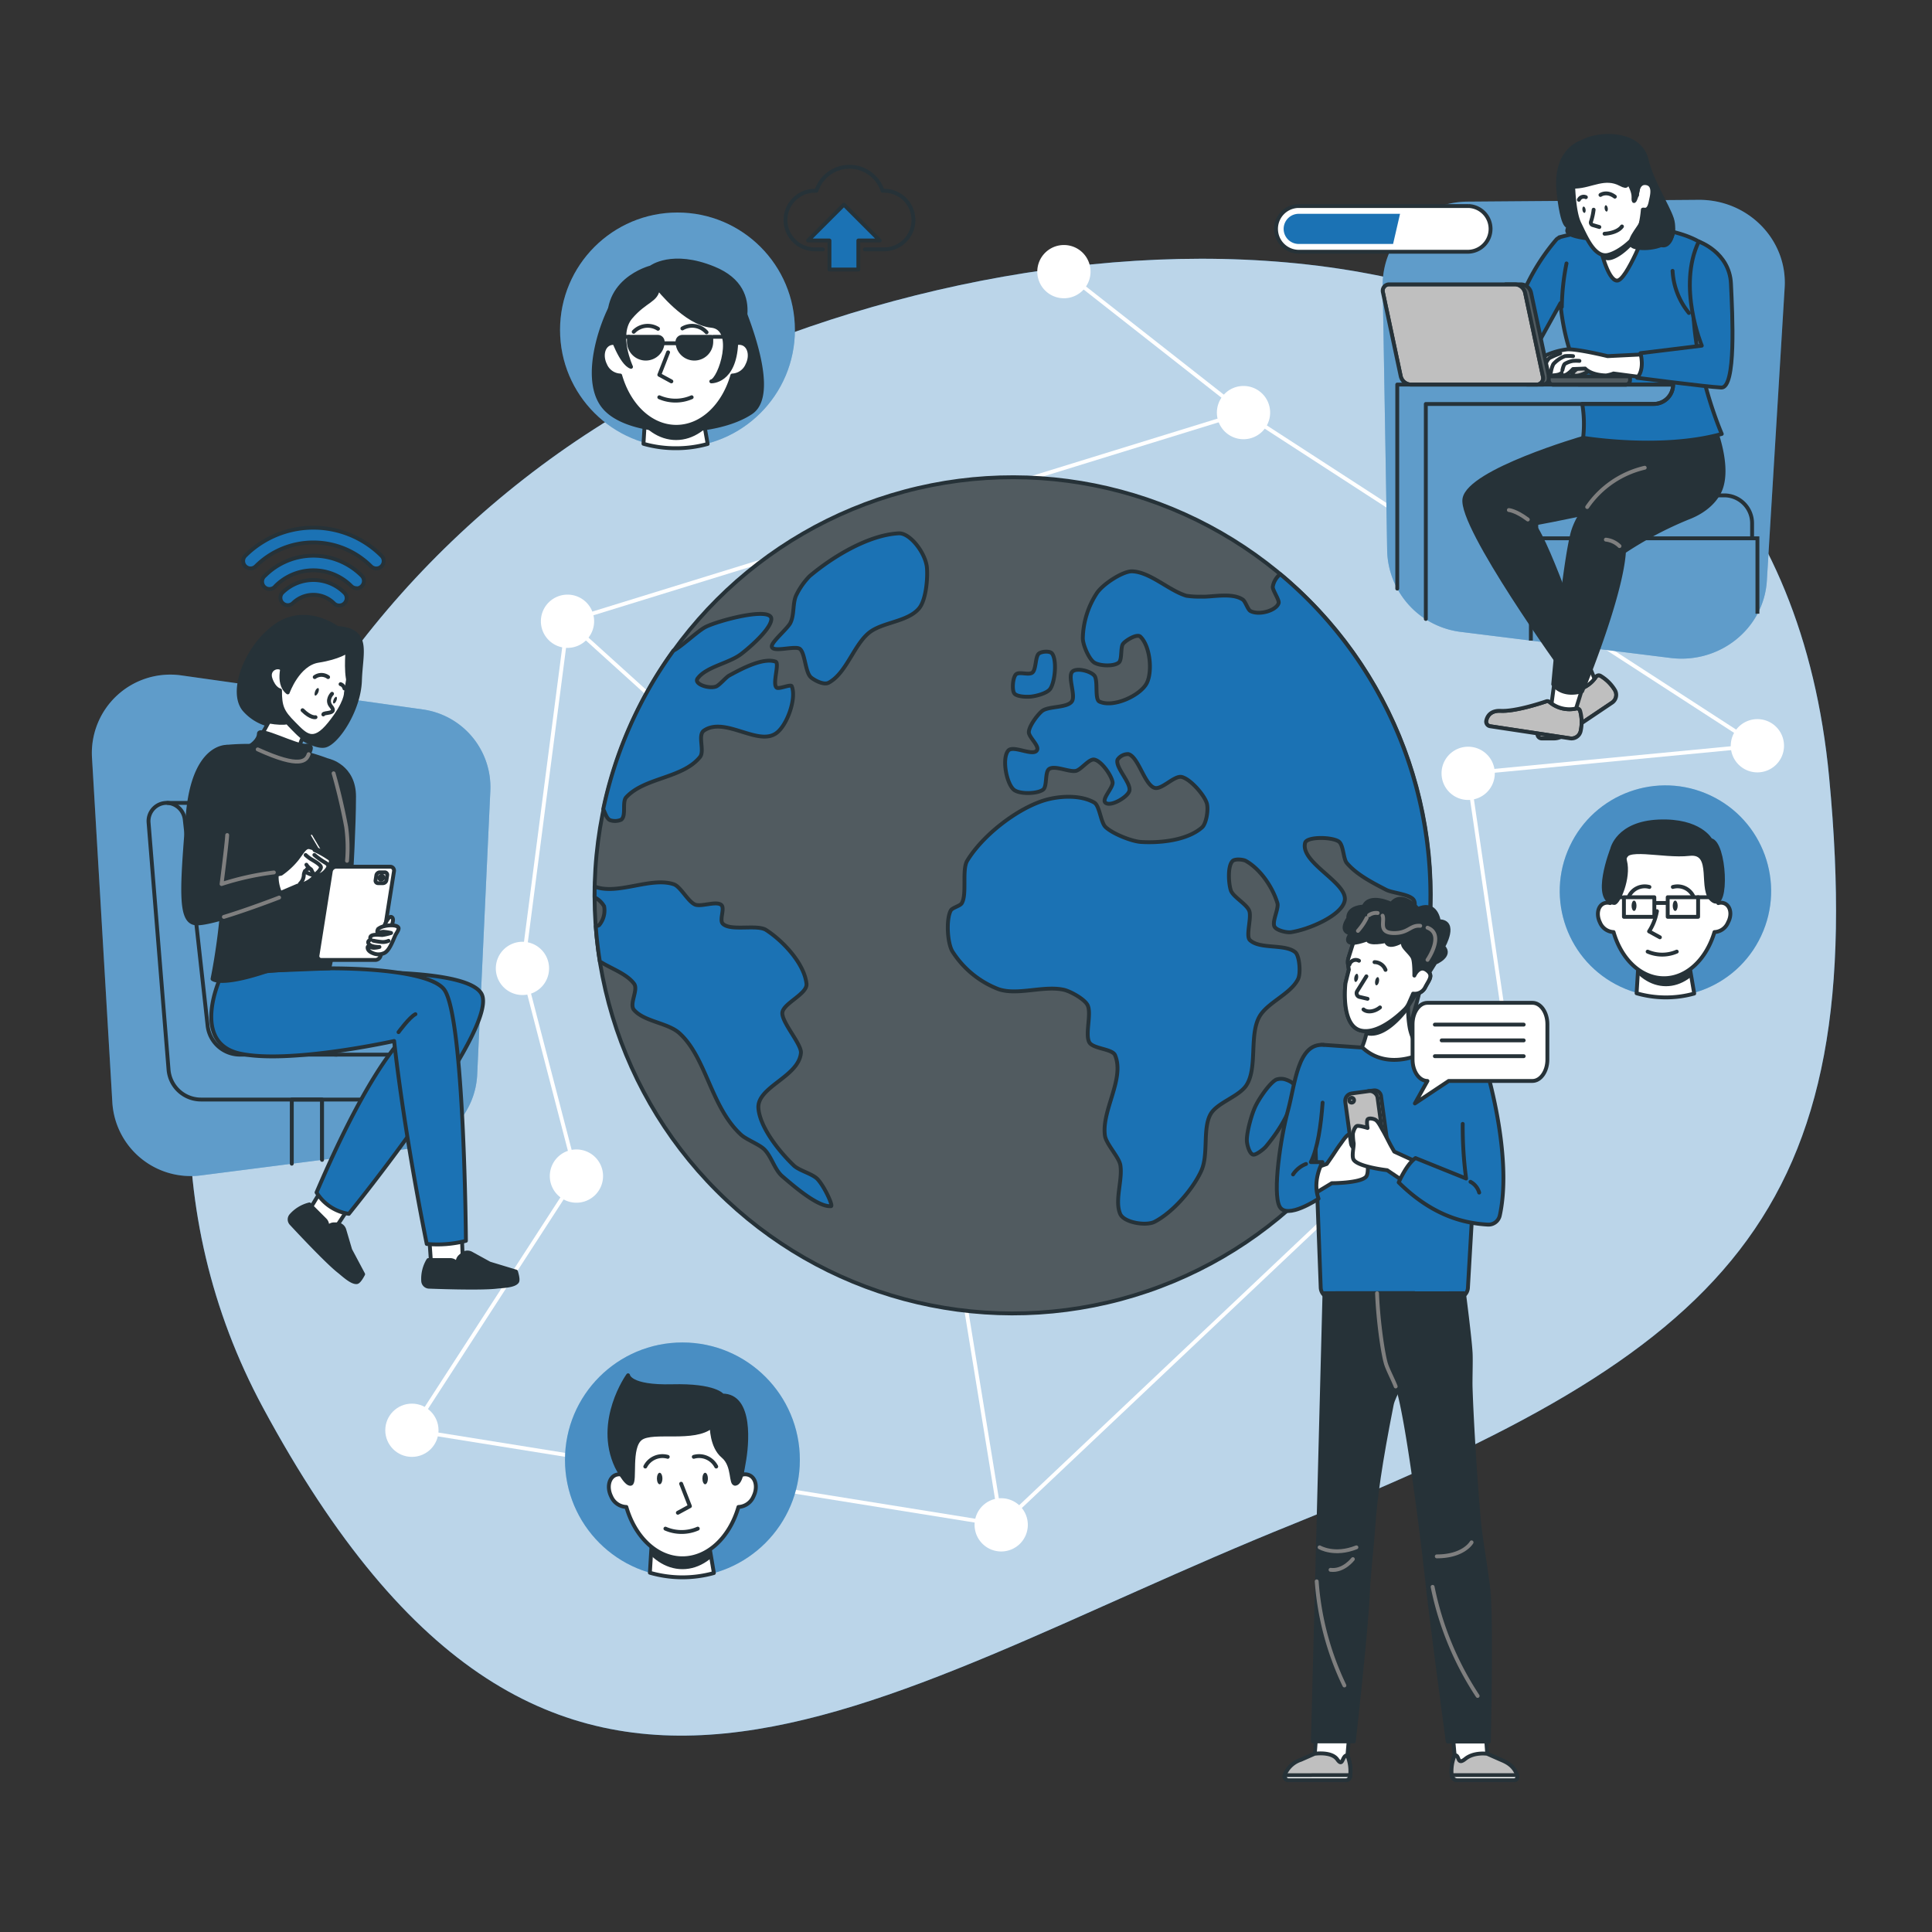 <svg xmlns="http://www.w3.org/2000/svg" viewBox="0 0 500 500" width="500" height="500"><rect x="0" y="0" width="500" height="500" fill="#333333" stroke="none"/><defs><clipPath id="a"><path d="M431.13 258.13a27.31 27.31 0 007.33-1l-1.53-8.93-12.88.76-.5 8.1a27.49 27.49 0 007.58 1.07z" fill="#fff" stroke="#263238" stroke-linecap="round" stroke-linejoin="round"/></clipPath><clipPath id="b"><path d="M175 116a30.35 30.35 0 008.14-1.11L181.4 105l-14.32.85-.55 9A30.43 30.43 0 00175 116z" fill="#fff" stroke="#263238" stroke-linecap="round" stroke-linejoin="round"/></clipPath><clipPath id="c"><path d="M176.61 408.21a30.35 30.35 0 008.14-1.11l-1.69-9.93-14.32.85-.55 9a30.37 30.37 0 008.42 1.19z" fill="#fff" stroke="#263238" stroke-linecap="round" stroke-linejoin="round"/></clipPath><clipPath id="d"><path d="M406.18 179.15a.86.86 0 01.7-.44 8 8 0 006.17-3.57.86.86 0 011.12-.26 10.81 10.81 0 013.73 3.66 2.43 2.43 0 01-.67 3.29l-12.76 8.58a4.1 4.1 0 01-2.3.7H399a1.11 1.11 0 01-1.05-1.48 2.42 2.42 0 011.7-1.59c2.1-.51 6.11-8.04 6.53-8.89z" fill="#263238" stroke="#263238" stroke-linecap="round" stroke-linejoin="round"/></clipPath><clipPath id="e"><path d="M401 181.66a.83.83 0 00-.81-.16c-1.73.59-8.1 2.64-11.78 2.47-2.68-.13-3.52 1.39-3.77 2.55a1.2 1.2 0 001 1.43l20.69 3.13a2.42 2.42 0 002.75-1.91 10.8 10.8 0 00-.16-5.24.85.85 0 00-1-.57 8 8 0 01-6.92-1.7z" fill="#263238" stroke="#263238" stroke-linecap="round" stroke-linejoin="round"/></clipPath><clipPath id="f"><path d="M409.52 94.52s-3.42 2.07-2.43 2.55c1.66.81 5.27-1.74 5.27-1.74s3.93-.26 1.93-1.16l-2-.9z" fill="#fff" stroke="#263238" stroke-linecap="round" stroke-linejoin="round"/></clipPath><clipPath id="g"><path d="M414 63.52s2 9.1 4.5 9.1 7.71-13.69 7.71-13.69l-3.46-2.37z" fill="#fff" stroke="#263238" stroke-linecap="round" stroke-linejoin="round"/></clipPath><clipPath id="h"><path d="M393.65 73.59h-4l5.51 25.94h4a1.68 1.68 0 001.68-2.14l-4.61-21.67a2.78 2.78 0 00-2.58-2.13z" fill="#263238" stroke="#263238" stroke-linecap="round" stroke-linejoin="round"/></clipPath><clipPath id="i"><path d="M400.85 97.39h21v1a1.18 1.18 0 01-1.18 1.18H402a1.18 1.18 0 01-1.18-1.18v-1h.03z" fill="#263238" stroke="#263238" stroke-linecap="round" stroke-linejoin="round"/></clipPath><clipPath id="j"><path d="M397.62 99.53H365.1a2.79 2.79 0 01-2.59-2.14l-4.6-21.67a1.67 1.67 0 011.68-2.13h32.52a2.77 2.77 0 012.58 2.13l4.61 21.67a1.68 1.68 0 01-1.68 2.14z" fill="#263238" stroke="#263238" stroke-linecap="round" stroke-linejoin="round"/></clipPath><clipPath id="k"><path d="M368.47 272.41s-9.25 5.08-16-1.43c0 0 1.7-3.2 2.29-11.15l9.81-1.75a28.83 28.83 0 00.3 8.11c.65 3.03 2.42 5.81 3.6 6.22z" fill="#fff" stroke="#263238" stroke-linecap="round" stroke-linejoin="round"/></clipPath><clipPath id="l"><path fill="none" stroke="#263238" stroke-linecap="round" stroke-linejoin="round" d="M83.35 300.18v-15.62h-7.84v16.61"/></clipPath><clipPath id="m"><path d="M79.45 189s-2.18 3-2.07 5.56L67.12 191s4.29-6.23 5.31-12.33S79.45 189 79.45 189z" fill="#fff" stroke="#263238" stroke-linecap="round" stroke-linejoin="round"/></clipPath></defs><g><path d="M473.38 201.16C484.21 315 446.81 349.3 334.88 394.34S143.35 504 68.05 364.28C13.78 263.57 81.46 135.61 193.39 90.56s266.2-34.5 279.99 110.6z" fill="#1b72b4"/><path d="M473.38 201.16C484.21 315 446.81 349.3 334.88 394.34S143.35 504 68.05 364.28C13.78 263.57 81.46 135.61 193.39 90.56s266.2-34.5 279.99 110.6z" fill="#fff" opacity=".7"/></g><g><path d="M266 394.63a6.89 6.89 0 11-6.88-6.89 6.89 6.89 0 016.88 6.89zM397.17 270.64a6.89 6.89 0 11-6.88-6.88 6.88 6.88 0 016.88 6.88zM461.7 193a6.89 6.89 0 11-6.89-6.89 6.88 6.88 0 016.89 6.89zM386.85 200.14a6.89 6.89 0 11-6.89-6.89 6.89 6.89 0 016.89 6.89zM328.71 106.77a6.89 6.89 0 11-6.89-6.88 6.88 6.88 0 016.89 6.88zM282.23 70.29a6.89 6.89 0 11-6.89-6.88 6.88 6.88 0 016.89 6.88zM153.76 160.78a6.89 6.89 0 11-6.88-6.89 6.88 6.88 0 016.88 6.89zM142.1 250.61a6.89 6.89 0 11-6.88-6.88 6.89 6.89 0 016.88 6.88zM156.07 304.37a6.89 6.89 0 11-6.88-6.89 6.88 6.88 0 016.88 6.89z" fill="#fff"/><circle cx="106.6" cy="370.15" r="6.89" fill="#fff"/><path fill="none" stroke="#fff" stroke-linecap="round" stroke-linejoin="round" d="M149.19 304.37l-42.59 65.78 152.51 24.48 131.18-123.99-10.33-70.5 74.85-7.16-132.99-86.2-174.94 54-11.66 89.83 13.97 53.76zM275.34 70.29l46.48 36.48M259.11 394.63l-11.81-72.56M146.88 160.78l40.15 36.32"/></g><g><circle cx="262.07" cy="231.71" r="108.2" transform="rotate(-45 262.075 231.705)" fill="#515b60"/><circle cx="262.07" cy="231.71" r="108.2" transform="rotate(-45 262.075 231.705)" fill="none" stroke="#263238" stroke-linecap="round" stroke-linejoin="round"/><path d="M207 167.93c-1.25-.94-7.24 1.1-7.26-.68 0-1.18 4-4.5 4.79-6 1.12-2.19.54-5.24 1.58-7.3a18.64 18.64 0 013.39-4.82c6.08-5.14 15.36-10.71 23.1-11.1 2.78-.14 6.59 4.64 7.22 8.37.37 2.21 0 8.78-2 11.08-2.94 3.47-9.4 3.51-12.83 6.21-4 3.14-5.94 10.55-10.54 13-1.28.68-3.71-.66-4.54-1.36-1.54-1.27-1.52-6.33-2.91-7.4zM332.4 279.29a3.74 3.74 0 00-2.16.13c-1.79 1-4.4 4.93-5.32 6.85-1.06 2.19-2.33 6.94-2.23 9 .06 1.15.72 3.43 1.67 3.55.72.09 2.62-1.33 3.29-2.13 3.46-4.14 7.6-10.58 7.29-15.71-.04-.78-1.76-1.5-2.54-1.69zM266.8 180.28c1.3-.13 4.17-.83 5-2 1.28-1.89 1.77-7.58.44-9.19-.57-.67-2.67-.53-3.39.06-.93.77-.68 4-1.61 4.86s-3.56-.34-4.36.57-1 3.9-.41 4.82 3.19.99 4.33.88z" fill="#1b72b4" stroke="#263238" stroke-linecap="round" stroke-linejoin="round"/><path d="M331.34 148.6a5.19 5.19 0 00-1.95 3.27c-.05.88 1.74 3.42 1.52 4.2-.56 1.91-5 3.26-7.3 2.06-.69-.37-1.29-2.47-1.95-2.93-2.79-1.94-8.1-.63-10.8-.79a21.42 21.42 0 01-3.85-.23c-4.57-1.4-9.32-6.13-14-6.32-2.31-.09-7.54 3.23-9.17 5.67a22.15 22.15 0 00-3.61 11.62c0 1.72 1.56 5.37 2.92 6.29s5.17 1.11 6.42 0c.87-.75.37-3.92 1.08-4.83s3.6-2.65 4.45-1.86c2.59 2.43 3.21 9.16 1.65 12.1-1.67 3.15-8.62 6.4-12.22 4.72-1.33-.62-.23-5.59-1.36-6.78s-4.53-2-5.63-1c-1.34 1.27.94 6.19-.15 7.74-1.22 1.72-6.05 1.18-7.7 2.48-1.22 1-3.28 3.78-3.43 5.36-.13 1.35 2.83 3.65 2.1 4.8-1 1.66-6.16-1.41-7.43.09-1.69 2-.47 8.48 1.43 10.1 1.42 1.22 6.06 1.13 7.59 0 1.1-.84.43-4.52 1.54-5.33 1.46-1.06 5.32.89 7 .46 1.34-.34 3.36-3.15 4.7-2.91 1.8.32 4.4 3.95 4.74 5.82.26 1.39-2.89 4.36-1.86 5.32 1.27 1.17 5.53-1.3 6.16-2.89.8-2-3.72-6.22-3-8.24a3.27 3.27 0 012.77-1.43c2.61.62 4.2 8 6.83 8.74 1.86.53 5.1-3.27 7-2.82 2.22.53 5.8 4.58 6.49 6.8.48 1.55-.12 5.26-1.21 6.23-3.74 3.33-10.71 4.11-15.83 3.79-2.44-.16-7.4-2.15-9.19-3.89-1.24-1.21-1.5-5.49-2.89-6.3-3.62-2.1-9.38-1.76-13.36-.45-7 2.32-15.58 9-19.53 15.5-1.42 2.36 0 8.68-1.41 11-.45.73-2.47 1.14-2.86 1.9-1.2 2.31-.88 8.28.41 10.52a24.57 24.57 0 0011.98 9.82c4.91 1.68 11.67-1 16.87.15 1.65.37 5.2 2.29 6.11 3.88 1.19 2.09-.65 7.58.48 9.69.92 1.74 6 1.68 6.69 3.37 2.56 6.1-3.55 14.31-2.62 20.82.32 2.2 3.72 5.62 4 7.7.59 3.86-1.55 9.09-.05 12.56 1 2.27 6.78 3.18 8.95 2 4.69-2.45 9.84-8.37 12-13.09 2-4.31.29-11 2.47-14.8 1.77-3 7.44-4.49 9.32-7.55 2.8-4.53.64-12.86 3.27-17.59 2.06-3.69 8.05-5.84 10-9.72.78-1.53.39-6.13-.72-7-2.72-2.22-9.13-.67-11.73-3.12-1.14-1.07.53-5.87-.18-7.62s-4.16-3.56-4.74-5.23-.92-6.34.47-7.65c.62-.57 2.69-.39 3.39 0 3.76 2.11 6.92 6.75 8.18 10.92.43 1.42-1.52 4.89-.71 6.16.59.93 3.15 1.54 4.25 1.37 4.82-.75 13.09-4.36 13.87-8.12 1-4.61-11.58-9.83-10.24-15 .42-1.64 6.8-1.58 8.66-.38 1.3.84 1.19 4.49 2.13 5.6 2.56 3 6.56 5.05 10.17 6.92 1.7.87 6.22 1.12 7.17 2.68 1.24 2-2.39 7.41-1.69 9.52a26.64 26.64 0 004.4 7.69 108.23 108.23 0 00-37.26-101.56zM205.45 301.65c-4-3.84-8.73-9.92-9.17-14.76-.51-5.6 10.42-8.14 11-14.4.21-2.26-5.23-8.18-4.79-10.55s6.5-4.77 6.23-7.33c-.54-5.23-6.09-11.12-10.45-13.93-2.35-1.52-9.15.37-11.19-1.6-1-.94.59-4-.4-4.87-1.27-1.12-5.18.54-6.77-.1-1.84-.74-3.78-4.68-5.54-5.26-5.95-2-14.64 2.91-20.48.58V232.24a5.79 5.79 0 012.45 2.3 5.92 5.92 0 01-1.28 4.88 1.7 1.7 0 01-.88.26c.22 3.09.58 6.14 1.06 9.15 3 1.89 6.9 3.15 8.85 5.75 1.19 1.59-1.35 5.25 0 6.8 2.69 3.05 8.75 3.31 11.73 6 7 6.31 8.11 19.07 15.95 26.28 1.37 1.26 4.65 2.47 6 3.77 1.89 1.84 2.67 5.27 4.7 7 3.48 3 9.37 8 12.6 7.72.58-.05-1.64-5-3.5-7-1.39-1.42-4.65-2.15-6.12-3.5zM157.89 212.26a4 4 0 002.88-.12c1.37-1.07.16-4.6 1.3-5.82 4.83-5.18 14.56-4.82 19.09-10.41 1.27-1.57-.67-5.63 1-6.82 5.41-3.73 14 4.08 18.74.65 2.8-2 5.29-9 4-12.15-.24-.59-3.28.82-3.89.38-1.23-.89.82-6.36-.3-6.74-3.23-1.1-8.61 1.75-12 3.6-.93.52-2.57 2.58-3.48 2.87-1.93.61-5.71-.71-4.7-2.1 2.26-3.09 8.11-3.9 11.33-6.38 2.83-2.19 7.82-6.74 7.76-9.07-.09-3.18-13.6.4-17 2.1-2 1-6.3 5.15-8.34 6.14a107.65 107.65 0 00-18.16 41c.54 1.17.94 2.52 1.77 2.87z" fill="#1b72b4" stroke="#263238" stroke-linecap="round" stroke-linejoin="round"/></g><g><circle cx="431" cy="230.6" r="27.35" transform="rotate(-64.9 431.015 230.594)" fill="#1b72b4"/><circle cx="431" cy="230.6" r="27.35" transform="rotate(-64.9 431.015 230.594)" fill="#fff" opacity=".2"/><path d="M431.13 258.13a27.31 27.31 0 007.33-1l-1.53-8.93-12.88.76-.5 8.1a27.49 27.49 0 007.58 1.07z" fill="#fff"/><g clip-path="url(#a)"><path d="M421.52 248.35c2.34 3.91 5.78 6.38 9.63 6.38s7.29-2.47 9.64-6.38z" fill="#263238" stroke="#263238" stroke-linecap="round" stroke-linejoin="round"/></g><path d="M431.13 258.13a27.31 27.31 0 007.33-1l-1.53-8.93-12.88.76-.5 8.1a27.49 27.49 0 007.58 1.07z" fill="none" stroke="#263238" stroke-linecap="round" stroke-linejoin="round"/><path d="M446.41 233.85a2.42 2.42 0 00-1.72-.13c-.35-9.84-6.46-17.68-14-17.68s-13.61 7.84-14 17.68a2.44 2.44 0 00-1.73.13c-1.47.72-1.86 2.91-.89 4.88a4 4 0 003.52 2.49c2 7 7.09 11.94 13.05 11.94s11-5 13.06-11.94a4 4 0 003.51-2.49c1.07-1.97.67-4.16-.8-4.88z" fill="#fff" stroke="#263238" stroke-linecap="round" stroke-linejoin="round"/><path d="M428.82 235.81l-.11.53a14 14 0 01-1.93 4.7h0l2.8 1.53M426.41 246.28a9.52 9.52 0 007.53 0" fill="none" stroke="#263238" stroke-linecap="round" stroke-linejoin="round"/><path d="M423.52 234.41c0 .74-.28 1.34-.63 1.34s-.64-.6-.64-1.34.28-1.34.64-1.34.63.6.63 1.34zM434.18 234.41c0 .74-.29 1.34-.64 1.34s-.64-.6-.64-1.34.29-1.34.64-1.34.64.6.64 1.34z" fill="#263238"/><path d="M421.64 231.81a4.53 4.53 0 015.23-2.26M438.16 231.81a4.53 4.53 0 00-5.23-2.26" fill="none" stroke="#263238" stroke-linecap="round" stroke-linejoin="round"/><path fill="#fff" stroke="#263238" stroke-linecap="round" stroke-linejoin="round" d="M419.68 232.2h-2.83"/><path fill="none" stroke="#263238" stroke-linecap="round" stroke-linejoin="round" d="M420.27 232.2h7.87v5.07h-7.87zM431.6 232.2h7.87v5.07h-7.87zM428.15 233.69h3.45"/><path fill="#fff" stroke="#263238" stroke-linecap="round" stroke-linejoin="round" d="M444.2 232.2h-4.73"/><path d="M417.76 233.69c1 .09 3.93-6.48 2.8-10.85s9.8-1.05 16.62-1.84 2.36 9.65 6.21 12.13 3-15.19-.7-15.72c0 0-2.76-5.25-13.41-4.81s-12.06 7.18-12.06 7.18-5.22 13.35.54 13.91z" fill="#263238" stroke="#263238" stroke-linecap="round" stroke-linejoin="round"/></g><g><circle cx="175.33" cy="85.39" r="30.39" fill="#1b72b4"/><circle cx="175.33" cy="85.39" r="30.39" fill="#fff" opacity=".3"/><path d="M175 116a30.35 30.35 0 008.14-1.11L181.4 105l-14.32.85-.55 9A30.43 30.43 0 00175 116z" fill="#fff"/><g clip-path="url(#b)"><path d="M164.27 106.29c2.61 4.34 6.43 7.09 10.71 7.09s8.1-2.75 10.7-7.09z" fill="#263238" stroke="#263238" stroke-linecap="round" stroke-linejoin="round"/></g><path d="M175 116a30.35 30.35 0 008.14-1.11L181.4 105l-14.32.85-.55 9A30.43 30.43 0 00175 116z" fill="none" stroke="#263238" stroke-linecap="round" stroke-linejoin="round"/><path d="M189.17 72.59s13.81 28.29 5.25 34.12c-9.1 6.2-30.91 6.52-37.81-1s.06-25.08 3-28.77a30.09 30.09 0 017.53-6.32l9.47-2 9.66 3.5z" fill="#263238" stroke="#263238" stroke-linecap="round" stroke-linejoin="round"/><path d="M192.45 89a2.75 2.75 0 00-1.92-.15c-.38-10.93-7.18-19.65-15.5-19.65s-15.12 8.72-15.51 19.65a2.75 2.75 0 00-1.92.15c-1.62.8-2.07 3.23-1 5.42a4.46 4.46 0 003.91 2.76c2.23 7.76 7.88 13.28 14.51 13.28s12.27-5.52 14.5-13.28a4.46 4.46 0 003.91-2.76c1.09-2.18.65-4.61-.98-5.42z" fill="#fff" stroke="#263238" stroke-linecap="round" stroke-linejoin="round"/><path fill="none" stroke="#263238" stroke-linecap="round" stroke-linejoin="round" d="M172.9 91.19L170.63 97l3.12 1.7M170.63 102.81a10.52 10.52 0 008.37 0M164 85.87a5 5 0 016.29-.78M182.86 86a5 5 0 00-6.26-1"/><path d="M167.13 92.81h0a4.38 4.38 0 01-4.38-4.37v-1.27h7.49a1.27 1.27 0 011.26 1.27h0a4.37 4.37 0 01-4.37 4.37zM179.7 92.81h0a4.37 4.37 0 01-4.37-4.37h0a1.27 1.27 0 011.26-1.27h7.49v1.27a4.38 4.38 0 01-4.38 4.37z" fill="#263238" stroke="#263238" stroke-linecap="round" stroke-linejoin="round"/><path fill="none" stroke="#263238" stroke-linecap="round" stroke-linejoin="round" d="M171.5 88.83h3.83"/><path fill="#fff" stroke="#263238" stroke-linecap="round" stroke-linejoin="round" d="M162.75 87.17h-3.15M190.42 87.17h-5.84"/><path d="M170.28 74.54s7.15 9.15 13.8 9.77 2.29 14 0 14.39c0 0 6 .22 6.45-9.84 0 0 8.3-13.6-5.76-19.38-10.85-4.46-16.3-.27-16.3-.27s-13.8 3.43-10.21 17.48c0 0 2.43 7.37 5.05 8.25 0 0-3.88-8.35-.09-12.82s6.78-4.28 7.06-7.58z" fill="#263238" stroke="#263238" stroke-linecap="round" stroke-linejoin="round"/><path d="M223.82 64.53h5a7.58 7.58 0 000-15.16h-.42a9 9 0 00-17.11 0h-.42a7.58 7.58 0 100 15.16h2.08" fill="none" stroke="#263238" stroke-linecap="round" stroke-linejoin="round"/><path fill="#1b72b4" stroke="#263238" stroke-linecap="round" stroke-linejoin="round" d="M227.68 62.24l-9.28-9.28-9.28 9.28h5.54v7.51h7.48v-7.51h5.54z"/></g><g><circle cx="176.61" cy="377.82" r="30.39" fill="#1b72b4"/><circle cx="176.61" cy="377.82" r="30.39" fill="#fff" opacity=".2"/><path d="M176.61 408.21a30.35 30.35 0 008.14-1.11l-1.69-9.93-14.32.85-.55 9a30.37 30.37 0 008.42 1.19z" fill="#fff"/><g clip-path="url(#c)"><path d="M165.93 398.51c2.6 4.34 6.43 7.09 10.7 7.09s8.11-2.75 10.71-7.09z" fill="#263238" stroke="#263238" stroke-linecap="round" stroke-linejoin="round"/></g><path d="M176.61 408.21a30.35 30.35 0 008.14-1.11l-1.69-9.93-14.32.85-.55 9a30.37 30.37 0 008.42 1.19z" fill="none" stroke="#263238" stroke-linecap="round" stroke-linejoin="round"/><path d="M194 381.81a2.75 2.75 0 00-1.92-.15c-.38-10.93-7.18-19.65-15.5-19.65s-15.13 8.72-15.51 19.65a2.75 2.75 0 00-1.92.15c-1.62.8-2.07 3.23-1 5.42a4.46 4.46 0 003.95 2.77c2.23 7.76 7.88 13.28 14.51 13.28s12.27-5.52 14.5-13.28a4.46 4.46 0 003.91-2.76c1.08-2.24.64-4.63-1.02-5.43z" fill="#fff" stroke="#263238" stroke-linecap="round" stroke-linejoin="round"/><path fill="none" stroke="#263238" stroke-linecap="round" stroke-linejoin="round" d="M176.28 383.99l2.27 5.81-3.12 1.7M172.21 395.61a10.52 10.52 0 008.37 0"/><path d="M171.43 382.64c0 .82-.32 1.49-.71 1.49s-.71-.67-.71-1.49.32-1.49.71-1.49.71.67.71 1.49zM183.2 382.64c0 .82-.32 1.49-.71 1.49s-.71-.67-.71-1.49.32-1.49.71-1.49.71.67.71 1.49z" fill="#263238"/><path d="M167 379.54a5 5 0 015.81-2.51M185.36 379.54a5 5 0 00-5.81-2.51" fill="none" stroke="#263238" stroke-linecap="round" stroke-linejoin="round"/><path d="M159.59 379.54s2.41 4.87 3.69 4.45-.57-9.44 2.55-11.74 13.9.68 18.36-3.15c0 0-.07 5.28 2.91 7.75s1.84 7.42 3.26 7.14 1.84-3.88 2.12-5.4c.86-4.56 2.13-17.43-5.52-17.43 0 0-1.85-2.69-13-2.41s-11.41-2.83-11.41-2.83-8.49 11.8-2.96 23.62z" fill="#263238" stroke="#263238" stroke-linecap="round" stroke-linejoin="round"/></g><g><path d="M378.35 163.57l54 6.71c12.72 1.58 24.15-7.61 24.91-20l4.61-75.84c.75-12.39-9.46-22.81-22.27-22.72l-59.76.46c-12.3.1-22.16 9.89-22 21.81l1.16 68.65a21.71 21.71 0 0019.35 20.93z" fill="#1b72b4"/><path d="M378.35 163.57l54 6.71c12.72 1.58 24.15-7.61 24.91-20l4.61-75.84c.75-12.39-9.46-22.81-22.27-22.72l-59.76.46c-12.3.1-22.16 9.89-22 21.81l1.16 68.65a21.71 21.71 0 0019.35 20.93z" fill="#fff" opacity=".3"/><path d="M453.44 135.42v3.89h-55.85v-3.89a7.22 7.22 0 017.21-7.22h41.42a7.22 7.22 0 017.22 7.22zM454.82 158.83v-19.52h-58.63v26.48" fill="none" stroke="#263238" stroke-miterlimit="10"/><path d="M386.35 93.07s2.3-6.14 8.08-5.16 1.36 5.81-1.42 6.24c-.01 0-.42-1.69-6.66-1.08z" fill="#fff" stroke="#263238" stroke-linecap="round" stroke-linejoin="round"/><path d="M382.52 96.55c-.76.76-2.59.82-1.36-.83a8.79 8.79 0 013.94-2.91c2.74-1.22 3.81-1 6.29-1.52s2.94.47 3.8.94c2.05 1.12 2.54 1.31 3.05 2.44s1.08 2.59-.51 2.59-1.55-2.4-3-2.31-2.11 2.31-3.1 2.31h-.37c-.85 0-.89-.7-.38-1.81s1.08-2.1 1.08-2.1a4.36 4.36 0 00-1.9 2c-.68 1.44-.8 2-2 2s-1.16-.92.08-3a4.78 4.78 0 00-1.73 1.76c-.6 1.15-.92 1.07-1.72 1.07-1 0-1-1.72.88-2.85 0 .08-.41-.42-3.05 2.22zM389.76 92.43s-.73 0-1.18 1.19M404.36 172.3l4 6.99h3.42l1.5-2.12-3.7-9-5.22 4.13z" fill="#fff" stroke="#263238" stroke-linecap="round" stroke-linejoin="round"/><path d="M413.84 111.78l-4.13 1.55s-29.42 8.52-30.71 15.74S404.92 174 404.92 174s3.28.48 5.83-3.87c0 0-9.6-28.91-14-34.58 0 0 32.28-5.68 33.83-9.81s-2.75-14.36-2.75-14.36z" fill="#263238" stroke="#263238" stroke-linecap="round" stroke-linejoin="round"/><path d="M406.18 179.15a.86.86 0 01.7-.44 8 8 0 006.17-3.57.86.86 0 011.12-.26 10.81 10.81 0 013.73 3.66 2.43 2.43 0 01-.67 3.29l-12.76 8.58a4.1 4.1 0 01-2.3.7H399a1.11 1.11 0 01-1.05-1.48 2.42 2.42 0 011.7-1.59c2.1-.51 6.11-8.04 6.53-8.89z" fill="#263238"/><g clip-path="url(#d)"><path d="M406.18 179.15a.86.86 0 01.7-.44 8 8 0 006.17-3.57.86.86 0 011.12-.26 10.81 10.81 0 013.73 3.66 2.43 2.43 0 01-.67 3.29l-12.76 8.58a4.1 4.1 0 01-2.3.7H399a1.11 1.11 0 01-1.05-1.48 2.42 2.42 0 011.7-1.59c2.1-.51 6.11-8.04 6.53-8.89z" fill="#bfbfbf" stroke="#263238" stroke-linecap="round" stroke-linejoin="round"/></g><path d="M406.18 179.15a.86.86 0 01.7-.44 8 8 0 006.17-3.57.86.86 0 011.12-.26 10.81 10.81 0 013.73 3.66 2.43 2.43 0 01-.67 3.29l-12.76 8.58a4.1 4.1 0 01-2.3.7H399a1.11 1.11 0 01-1.05-1.48 2.42 2.42 0 011.7-1.59c2.1-.51 6.11-8.04 6.53-8.89z" fill="none" stroke="#263238" stroke-linecap="round" stroke-linejoin="round"/><path d="M390.49 132s1.83.13 4.91 2.45" fill="none" stroke="#7f7f7f" stroke-linecap="round" stroke-linejoin="round"/><path fill="#fff" stroke="#263238" stroke-linecap="round" stroke-linejoin="round" d="M402.62 174l-1.36 10.17 6.05 1.04 3.11-10-7.8-1.21z"/><path d="M423.52 114.5c.37 1.4-.27 6-1.56 6.65-5 2.65-13.26 9.69-15.09 17.22-2.32 9.54-4.9 38.71-4.9 38.71s2.07 3.35 7.49 1.8c0 0 10.06-24.26 10.83-36.13a94.84 94.84 0 0116.53-8.75c4.88-1.84 7.54-4.9 8.51-7.52 2.58-7-2.58-18.32-2.58-18.32l-19.1 3.84z" fill="#263238" stroke="#263238" stroke-linecap="round" stroke-linejoin="round"/><path d="M415.6 139.66a6 6 0 013.53 1.67" fill="none" stroke="#7f7f7f" stroke-linecap="round" stroke-linejoin="round"/><path d="M401 181.66a.83.83 0 00-.81-.16c-1.73.59-8.1 2.64-11.78 2.47-2.68-.13-3.52 1.39-3.77 2.55a1.2 1.2 0 001 1.43l20.69 3.13a2.42 2.42 0 002.75-1.91 10.8 10.8 0 00-.16-5.24.85.85 0 00-1-.57 8 8 0 01-6.92-1.7z" fill="#263238"/><g clip-path="url(#e)"><path d="M401 181.66a.83.83 0 00-.81-.16c-1.73.59-8.1 2.64-11.78 2.47-2.68-.13-3.52 1.39-3.77 2.55a1.2 1.2 0 001 1.43l20.69 3.13a2.42 2.42 0 002.75-1.91 10.8 10.8 0 00-.16-5.24.85.85 0 00-1-.57 8 8 0 01-6.92-1.7z" fill="#bfbfbf" stroke="#263238" stroke-linecap="round" stroke-linejoin="round"/></g><path d="M401 181.66a.83.83 0 00-.81-.16c-1.73.59-8.1 2.64-11.78 2.47-2.68-.13-3.52 1.39-3.77 2.55a1.2 1.2 0 001 1.43l20.69 3.13a2.42 2.42 0 002.75-1.91 10.8 10.8 0 00-.16-5.24.85.85 0 00-1-.57 8 8 0 01-6.92-1.7z" fill="none" stroke="#263238" stroke-linecap="round" stroke-linejoin="round"/><path d="M410.76 131.22a24.91 24.91 0 0114.89-10.17" fill="none" stroke="#7f7f7f" stroke-linecap="round" stroke-linejoin="round"/><path d="M445.59 112.3c-15.75 4.39-35.88 1-35.88 1a30.84 30.84 0 00-.23-8.78H428a5 5 0 003.56-1.47 5 5 0 001.44-3.52h-24.45c-.66-3-1.56-6.42-2.71-10.2a58 58 0 01-2-10.87l-6.3 11.38s-.8 2.77-4.83 2.85-3.57-1.38-.08-12.75A53.72 53.72 0 01402.78 62a1.35 1.35 0 01.72-.44v-.14c25.82-6.67 36.93 1.58 36.93 1.58-7.23 21 5.16 49.3 5.16 49.3z" fill="#1b72b4" stroke="#263238" stroke-linecap="round" stroke-linejoin="round"/><path d="M409.52 94.52s-3.42 2.07-2.43 2.55c1.66.81 5.27-1.74 5.27-1.74s3.93-.26 1.93-1.16l-2-.9z" fill="#fff"/><g clip-path="url(#f)"><path d="M409.52 94.52s-3.42 2.07-2.43 2.55c1.66.81 5.27-1.74 5.27-1.74s3.93-.26 1.93-1.16l-2-.9z" opacity=".2"/></g><path d="M409.52 94.52s-3.42 2.07-2.43 2.55c1.66.81 5.27-1.74 5.27-1.74s3.93-.26 1.93-1.16l-2-.9z" fill="none" stroke="#263238" stroke-linecap="round" stroke-linejoin="round"/><path d="M414 63.52s2 9.1 4.5 9.1 7.71-13.69 7.71-13.69l-3.46-2.37z" fill="#fff"/><g clip-path="url(#g)"><path d="M408.43 55.75a14.2 14.2 0 001.1 3.29c1.71 3.26 4.13 8.55 7.34 7.72 2.84-.73 7.05-5 7.51-7.56a31.88 31.88 0 00.46-4.38z" fill="#263238" stroke="#263238" stroke-linecap="round" stroke-linejoin="round"/></g><path d="M414 63.52s2 9.1 4.5 9.1 7.71-13.69 7.71-13.69l-3.46-2.37z" fill="none" stroke="#263238" stroke-linecap="round" stroke-linejoin="round"/><path d="M409.26 36.81s-7.16 2-5.89 13.16c1.32 11.64 3 7.12 2.26 9.51s10.58 2.59 10.58 2.59 9.89-1.22 12.89.94 4.74-3 3.58-6.45-5.32-9.89-6.51-15.1c-1.71-7.46-12.46-7.26-16.91-4.65z" fill="#263238" stroke="#263238" stroke-linecap="round" stroke-linejoin="round"/><path d="M407.09 46.23s0 8.26 1.66 11.62S412.6 66.62 416 66c3-.57 7.75-4.56 8.39-7.11a28.66 28.66 0 00.77-4.63c.37-.16 1.53.73 2.06-2.19.2-1.06 1.21-4.19-1.09-4.65-2.49-.48-2.47 3.1-2.47 3.1L420 41.2l-8.46-1.42-2.83 1.29z" fill="#fff" stroke="#263238" stroke-linecap="round" stroke-linejoin="round"/><path d="M412.43 54.27a16.39 16.39 0 01-.7 3.14.68.68 0 00.45.83l1.73.51M415.26 60.49s3.2-.09 4.5-1.88M408.61 51.7a1.36 1.36 0 011.81-.67M414.2 50.45s1.59-1.14 3.72.45" fill="none" stroke="#263238" stroke-linecap="round" stroke-linejoin="round"/><path d="M410.35 54.22c.06.44-.06.84-.29.87s-.46-.31-.53-.76.07-.84.29-.87.46.31.53.76zM416.09 53.88c.07.45-.06.84-.28.87s-.47-.31-.53-.75.06-.85.29-.88.43.31.52.76z" fill="#263238"/><path d="M406.55 41.2s-2.77 7.29 1.29 7.1 7.51-2.8 11.55-.65-.64-4-.64-4 4.13 4.39 4 7.42 1.48-1.87 1.22-3.48S421 38 421 38l-4.38-1-7.5.77zM424.7 57.69c-.27 1.17-4.5 5.35-1.7 6.22s8.9 0 9.82-3.11-2-4.75-2-4.75-5.77.08-6.12 1.64z" fill="#263238" stroke="#263238" stroke-linecap="round" stroke-linejoin="round"/><path d="M425.33 91.71l-9.29.46s-7.81-1.91-10.46-1.75a18.36 18.36 0 00-5.93 1.75 5.58 5.58 0 00-1.87 2.45 4.57 4.57 0 000 1.45 1 1 0 00.93 1c1.78.13 4.73.29 5.43-.59 0 0-.58.69.47.69s2.48-1.66 2.48-1.66l3.14-.13s1.35 1.68 5.42 1.79a8.77 8.77 0 001.93-.51l7.55 1 1-1.29V92z" fill="#fff" stroke="#263238" stroke-linecap="round" stroke-linejoin="round"/><path d="M399.2 96.36s.87-3.12 1.87-3.74a26 26 0 012.71-1.16M401.36 96.36a7.24 7.24 0 01.64-2.12 7.76 7.76 0 013-2.07 11.07 11.07 0 012.11 0M404.35 95.78s.28-1.33.63-1.61a6.09 6.09 0 012.11-.77 11.1 11.1 0 011.66 0" fill="none" stroke="#263238" stroke-linecap="round" stroke-linejoin="round"/><path d="M423.7 97.78s17.89 2.33 21.76 2.52 2.9-18.78 2.51-26.91-8.33-10.88-8.33-10.88c-5.62 11.68.78 26.95.78 26.95l-15.87 1.94s1.21 4.06-.85 6.38z" fill="#1b72b4" stroke="#263238" stroke-linecap="round" stroke-linejoin="round"/><path d="M432.86 70.1a18.82 18.82 0 004.23 10.9M405.41 68.18a60.8 60.8 0 00-1.21 11.25" fill="none" stroke="#263238" stroke-linecap="round" stroke-linejoin="round"/><path d="M393.65 73.59h-4l5.51 25.94h4a1.68 1.68 0 001.68-2.14l-4.61-21.67a2.78 2.78 0 00-2.58-2.13z" fill="#263238"/><g clip-path="url(#h)"><path d="M393.65 73.59h-4l5.51 25.94h4a1.68 1.68 0 001.68-2.14l-4.61-21.67a2.78 2.78 0 00-2.58-2.13z" fill="#fff" opacity=".2"/></g><path d="M393.65 73.59h-4l5.51 25.94h4a1.68 1.68 0 001.68-2.14l-4.61-21.67a2.78 2.78 0 00-2.58-2.13z" fill="none" stroke="#263238" stroke-linecap="round" stroke-linejoin="round"/><path d="M400.85 97.39h21v1a1.18 1.18 0 01-1.18 1.18H402a1.18 1.18 0 01-1.18-1.18v-1h.03z" fill="#263238"/><g clip-path="url(#i)"><path d="M400.85 97.39h21v1a1.18 1.18 0 01-1.18 1.18H402a1.18 1.18 0 01-1.18-1.18v-1h.03z" fill="#fff" opacity=".2"/></g><path d="M400.85 97.39h21v1a1.18 1.18 0 01-1.18 1.18H402a1.18 1.18 0 01-1.18-1.18v-1h.03z" fill="none" stroke="#263238" stroke-linecap="round" stroke-linejoin="round"/><path d="M397.62 99.53H365.1a2.79 2.79 0 01-2.59-2.14l-4.6-21.67a1.67 1.67 0 011.68-2.13h32.52a2.77 2.77 0 012.58 2.13l4.61 21.67a1.68 1.68 0 01-1.68 2.14z" fill="#263238"/><g clip-path="url(#j)"><path d="M397.62 99.53H365.1a2.79 2.79 0 01-2.59-2.14l-4.6-21.67a1.67 1.67 0 011.68-2.13h32.52a2.77 2.77 0 012.58 2.13l4.61 21.67a1.68 1.68 0 01-1.68 2.14z" fill="#bfbfbf" stroke="#263238" stroke-linecap="round" stroke-linejoin="round"/></g><path d="M397.62 99.53H365.1a2.79 2.79 0 01-2.59-2.14l-4.6-21.67a1.67 1.67 0 011.68-2.13h32.52a2.77 2.77 0 012.58 2.13l4.61 21.67a1.68 1.68 0 01-1.68 2.14z" fill="none" stroke="#263238" stroke-linecap="round" stroke-linejoin="round"/><path d="M335.91 65.15a5.92 5.92 0 010-11.83h44.17a5.92 5.92 0 010 11.83z" fill="#fff"/><path d="M335.91 65.15a5.92 5.92 0 010-11.83h44.17a5.92 5.92 0 010 11.83z" fill="none" stroke="#263238" stroke-miterlimit="10"/><path d="M362.33 55.34h-26.42a3.9 3.9 0 000 7.79h24.62z" fill="#1b72b4"/><path d="M361.61 152.33V99.52H433a5 5 0 01-1.48 3.56 5 5 0 01-3.56 1.47H369v55.63" fill="none" stroke="#263238" stroke-linecap="round" stroke-linejoin="round"/></g><g><path d="M377.09 335.94h-32.48a2.82 2.82 0 01-2.81-2.71l-2.23-59.92a2.8 2.8 0 013-2.9l38 2.68a2.81 2.81 0 012.63 2.91l-3.3 57.25a2.82 2.82 0 01-2.81 2.69z" fill="#1b72b4" stroke="#263238" stroke-linecap="round" stroke-linejoin="round"/><path d="M354.05 300.18a14.29 14.29 0 00.48-2.48c0-.54-.3-1.74-.76-2s-2.83.17-2.83.17.56-1.85.18-2.27-1.59-.25-2.06 0c-.77.35-1.7 1.89-2.22 2.56-.63.82-1.73 2.57-2.32 3.41-.28.42-1.16 1.66-1.16 1.66l-7.23 2.58.39 7.32 8.15-4.92s7.31 0 8.85-1.65c.75-.86.36-3.31.53-4.38z" fill="#fff" stroke="#263238" stroke-linecap="round" stroke-linejoin="round"/><path d="M342.29 285.36c-.41 5.8-1.28 11.89-3.05 15.39h3s-2.72 4.87-1 9.47c0 0-8.26 5.55-10.1 2s.29-17.9 2.18-24.8 2.47-17.5 9.21-17" fill="#1b72b4" stroke="#263238" stroke-linecap="round" stroke-linejoin="round"/><path d="M338 301.23a7.15 7.15 0 00-3.36 2.71" fill="none" stroke="#263238" stroke-linecap="round" stroke-linejoin="round"/><path d="M354.13 282.39l1.36-.18a1.7 1.7 0 011.92 1.46l1.53 11.23a1.71 1.71 0 01-1.46 1.93l-1.36.18z" fill="#fff" stroke="#263238" stroke-linecap="round" stroke-linejoin="round"/><rect x="348.84" y="282.6" width="8.43" height="14.76" rx="1.95" transform="rotate(172.24 353.06 289.983)" fill="#bfbfbf"/><rect x="348.84" y="282.6" width="8.43" height="14.76" rx="1.95" transform="rotate(172.24 353.06 289.983)" fill="none" stroke="#263238" stroke-linecap="round" stroke-linejoin="round"/><path d="M349.19 284.82a.62.62 0 101.23-.17.63.63 0 00-.7-.53.62.62 0 00-.53.7zM350.33 295.89a14.42 14.42 0 01-.2-2.52c.1-.54.49-1.7 1-1.94s2.8.49 2.8.49-.36-1.91.07-2.28 1.61-.07 2 .19c.73.43 1.48 2.07 1.92 2.79.53.89 1.43 2.74 1.92 3.65.24.45 1 1.77 1 1.77l6.46 2.96-3 5.43-5.3-3.58s-7.27-.83-8.62-2.63c-.66-.87 0-3.22-.05-4.33z" fill="#fff" stroke="#263238" stroke-linecap="round" stroke-linejoin="round"/><path d="M380 276.17c.16-.72.33-1.43.52-2.13a1 1 0 011.73-.45l.25.27a11.65 11.65 0 012.77 5c1.76 6.67 5.57 23.43 2.87 35.73a3 3 0 01-3.08 2.34c-4.95-.3-13.61-1.54-23.08-10.92 0 0 2-4.69 4.35-6.3l13.1 5.29a101.84 101.84 0 01-.88-14.14" fill="#1b72b4" stroke="#263238" stroke-linecap="round" stroke-linejoin="round"/><path d="M380.56 305.85a4.63 4.63 0 012.25 2.79" fill="none" stroke="#263238" stroke-linecap="round" stroke-linejoin="round"/><path d="M362.93 262.81l8.51-13.65s4.41-1.83 2.05-4.18c0 0 3.79-6.56-1.13-6.56 0 0-.63-5.33-5.39-3.18 0 0-4.14-4.92-6.91-1.33 0 0-5.68-2.77-7.14.71 0 0-4.15 0-4 3.08 0 0-2.61 3.48.83 3.89 0 0-.91 2.77 3.16 2.77s9.09 5 9.09 5l1 5.12z" fill="#263238" stroke="#263238" stroke-linecap="round" stroke-linejoin="round"/><path d="M368.47 272.41s-9.25 5.08-16-1.43c0 0 1.7-3.2 2.29-11.15l9.81-1.75a28.83 28.83 0 00.3 8.11c.65 3.03 2.42 5.81 3.6 6.22z" fill="#fff"/><g clip-path="url(#k)"><path d="M365.27 258.32l-.28 1a4.82 4.82 0 01-.82 1.65c-1.5 2-5.71 7-9.82 6.55-3.81-.38-4.87-6.26-5.15-9.21z" fill="#263238" stroke="#263238" stroke-linecap="round" stroke-linejoin="round"/></g><path d="M368.47 272.41s-9.25 5.08-16-1.43c0 0 1.7-3.2 2.29-11.15l9.81-1.75a28.83 28.83 0 00.3 8.11c.65 3.03 2.42 5.81 3.6 6.22z" fill="none" stroke="#263238" stroke-linecap="round" stroke-linejoin="round"/><path d="M350.55 242.92l-1.55 4.94a3.55 3.55 0 00-.14 1.62l.22 1.46-.81 3.25a4.54 4.54 0 00-.09.51c-.17 1.71-.83 10.83 4 12 4.27 1 9.47-3.6 11.35-5.47a5.11 5.11 0 001.1-1.62l1.08-2.46a3 3 0 003.1-1.58c1-2 2.3-3.13.37-4.51s-3.15 1.42-3.15 1.42.06-3.52-.4-4.58-2.05-2.29-2.46-3.21a11.82 11.82 0 01-.4-2.18s-6.6.18-11.29-1.61z" fill="#fff" stroke="#263238" stroke-linecap="round" stroke-linejoin="round"/><path d="M350.55 242.92l-1.55 4.94a3.55 3.55 0 00-.14 1.62l.22 1.46-.81 3.25a4.54 4.54 0 00-.09.51c-.17 1.71-.83 10.83 4 12 4.27 1 9.47-3.6 11.35-5.47a5.11 5.11 0 001.1-1.62l1.08-2.46a3 3 0 003.1-1.58c1-2 2.3-3.13.37-4.51s-3.15 1.42-3.15 1.42.06-3.52-.4-4.58-2.05-2.29-2.46-3.21a11.82 11.82 0 01-.4-2.18s-6.6.18-11.29-1.61z" fill="#fff" stroke="#263238" stroke-linecap="round" stroke-linejoin="round"/><path d="M353.62 252.68l-2.42 3.89a1 1 0 00.59 1.42l2.13.5M357.14 260.72c-1.48 1.18-3.36 1.35-4.27.52" fill="none" stroke="#263238" stroke-linecap="round" stroke-linejoin="round"/><path d="M356.88 254c-.09.58-.39 1-.67 1s-.42-.55-.32-1.12.39-1 .67-1 .44.57.32 1.12zM351.49 253.13c-.1.58-.4 1-.67 1s-.42-.55-.33-1.12.4-1 .67-1 .42.55.33 1.12z" fill="#263238"/><path d="M349.23 249.64a1.71 1.71 0 012.47-1M355.72 249a3.09 3.09 0 012.85 2" fill="none" stroke="#263238" stroke-linecap="round" stroke-linejoin="round"/><path d="M364.74 242.43s-5.41 3.94-6.05 1.09c0 0-4.5 1.08-4.8-.43 0 0-4.5 1.8-5 .4s3.59-5.12 3.59-5.12l9.51 1.21z" fill="#263238" stroke="#263238" stroke-linecap="round" stroke-linejoin="round"/><path d="M353.69 237.58a15.61 15.61 0 01-2.26 3.33M356.54 236.29a3.08 3.08 0 00-2.24.56M367.55 239.6c-2.63-.25-3 2-7.07 1.87-3.84-.16-2.06-3.13-2.67-4.5M369.44 248.41s4.53-6.57 0-8.32" fill="none" stroke="#7f7f7f" stroke-linecap="round" stroke-linejoin="round"/><path d="M336.72 455.43a6.73 6.73 0 00-4.17 3.87 1 1 0 001 1.41h14.71a1.17 1.17 0 001.17-1 10.62 10.62 0 00-.72-5.44l.81-9.06h-8.59l-.66 8.67z" fill="#fff" stroke="#263238" stroke-linecap="round" stroke-linejoin="round"/><path d="M346.09 455.34c1.54 2.15 1.16-1.07 2.58-1.07a10.62 10.62 0 01.72 5.44 1.17 1.17 0 01-1.17 1h-14.71a1 1 0 01-1-1.41 6.73 6.73 0 014.17-3.87l3.51-1.55s4.37-.69 5.9 1.46z" fill="#bfbfbf" stroke="#263238" stroke-linecap="round" stroke-linejoin="round"/><path d="M349.43 459.4v.31a1.17 1.17 0 01-1.17 1h-14.75a1 1 0 01-1-1.29h1.7z" fill="#fff" stroke="#263238" stroke-linecap="round" stroke-linejoin="round"/><path d="M342.77 334.67l-3 116h10.6s3.28-29 3.66-38.76c.17-4.36 1.06-12 1.36-16.4.53-7.89 1.76-16.68 4.79-32 .49-2.47 3.46-6.74 4.09-9.19 1.23-4.77 1.75-19.68 1.75-19.68z" fill="#263238" stroke="#263238" stroke-linecap="round" stroke-linejoin="round"/><path d="M350.12 403.5s-2.42 3.2-5.78 2.77M341.51 400.45s3.83 2.28 9.53 0" fill="none" stroke="#7f7f7f" stroke-linecap="round" stroke-linejoin="round"/><path d="M388.4 455.43c1.37.6 3.48 1.49 4.28 4.18a.88.88 0 01-.85 1.1h-14.71a1.43 1.43 0 01-1.42-1.26 10.77 10.77 0 01.76-5.18l-.82-9.06h8.6l.65 8.67z" fill="#fff" stroke="#263238" stroke-linecap="round" stroke-linejoin="round"/><path d="M392.68 459.61a.88.88 0 01-.85 1.1h-14.71a1.43 1.43 0 01-1.42-1.26 10.77 10.77 0 01.76-5.18c1.38-.23.49 2.76 2.76.92s5.67-1.31 5.67-1.31l3.51 1.55c1.37.57 3.48 1.49 4.28 4.18z" fill="#bfbfbf" stroke="#263238" stroke-linecap="round" stroke-linejoin="round"/><path d="M392.6 459.4c0 .08.06.14.08.21a.88.88 0 01-.85 1.1h-14.71a1.43 1.43 0 01-1.42-1.26v-.05z" fill="#fff" stroke="#263238" stroke-linecap="round" stroke-linejoin="round"/><path d="M378.88 334.69s1.5 11.53 1.72 15.4c.12 2.29-.08 6.89 0 9.18.28 8.82 1.38 26.45 2.25 35.22.45 4.62 2.16 13.77 2.47 18.4.64 9.43 0 37.82 0 37.82h-10.65s-4.32-32-5.44-42.74c-.4-3.81-4.82-41.67-7.83-49.92-.57-1.58-1.87-4.23-2.41-5.82a60 60 0 01-2.34-10.23c-.16-1.82-.27-7.29-.27-7.29z" fill="#263238" stroke="#263238" stroke-linecap="round" stroke-linejoin="round"/><path d="M380.84 399.16s-2 3.63-9 3.63M361.2 358.81c-.57-1.51-1.87-4-2.41-5.55-.83-2.33-2.14-11.29-2.41-18.58M370.76 410.68a79.89 79.89 0 0011.65 28.23M340.76 409.25a74.77 74.77 0 007.17 26.95" fill="none" stroke="#7f7f7f" stroke-linecap="round" stroke-linejoin="round"/><path d="M369.42 259.53h27.18c2.13 0 3.86 2.47 3.86 5.52v9.19c0 3-1.73 5.51-3.86 5.51h-21.68l-8.75 5.82 3.25-5.82h0c-2.13 0-3.85-2.47-3.85-5.51v-9.19c0-3.05 1.72-5.52 3.85-5.52z" fill="#fff" stroke="#263238" stroke-linecap="round" stroke-linejoin="round"/><path fill="none" stroke="#263238" stroke-linecap="round" stroke-linejoin="round" d="M394.33 265.17h-22.99M394.33 269.25h-21.22M394.33 273.34h-22.99"/></g><g><path d="M105.8 297.29l-53.88 6.91a20.3 20.3 0 01-22.85-18.95l-5.26-89.16a20.29 20.29 0 0123.1-21.3l62.54 8.82a20.31 20.31 0 0117.45 21l-3.4 73.44a20.3 20.3 0 01-17.7 19.24z" fill="#1b72b4"/><path d="M123.5 278.09a20.3 20.3 0 01-17.7 19.2l-53.88 6.91a20.3 20.3 0 01-22.85-18.95l-5.26-89.16a20.29 20.29 0 0123.1-21.3l62.54 8.82a20.31 20.31 0 0117.45 21z" fill="#fff" opacity=".3"/><path d="M43.37 207.79h25.07a4.86 4.86 0 014.45 4.37l5.91 53.29a8.4 8.4 0 008.36 7.49" fill="none" stroke="#263238" stroke-linecap="round" stroke-linejoin="round"/><path d="M111.5 279.65v4.91H52a8.41 8.41 0 01-8.38-7.74l-5.17-63.95a4.72 4.72 0 014.93-5.08 4.85 4.85 0 014.44 4.37l5.91 53.29a8.42 8.42 0 008.38 7.49h42.69a6.71 6.71 0 016.7 6.71z" fill="none" stroke="#263238" stroke-linecap="round" stroke-linejoin="round"/><g clip-path="url(#l)"><path d="M98.55 331.83h-15.2v-49h-7.84v49h-15.2a4.75 4.75 0 00-4.75 4.75h47.74a4.74 4.74 0 00-4.75-4.75z" fill="none" stroke="#263238" stroke-linecap="round" stroke-linejoin="round"/></g><path fill="none" stroke="#263238" stroke-linecap="round" stroke-linejoin="round" d="M83.35 300.18v-15.62h-7.84v16.61"/><path fill="#fff" stroke="#263238" stroke-linecap="round" stroke-linejoin="round" d="M110.94 318.17l.76 10.81 8.17-.24-.45-11.67-8.48 1.1z"/><path d="M111.1 333s13.13.53 17.46 0c1.35-.16 4.5-.19 5.27-1.31.38-.54-.3-2.61-.3-2.61l-6.85-2.08-4.73-2.6a2 2 0 00-2.32.27l-.54.49a2 2 0 00-.65 1.61v.23l-.78-.54a2 2 0 00-1.15-.36h-5.65a9.34 9.34 0 00-1.34 5.41 1.56 1.56 0 001.58 1.49z" fill="#263238" stroke="#263238" stroke-linecap="round" stroke-linejoin="round"/><path fill="#fff" stroke="#263238" stroke-linecap="round" stroke-linejoin="round" d="M84.56 305.71l-5.42 8.94 6.58 4.84 6.21-9.42-7.37-4.36z"/><path d="M107.31 266s-8.94 4.16-25.39 42.6a11.82 11.82 0 008.36 5.54s39.32-48.46 34.3-57c-4.71-8-48.47-5-48.47-5l.57 19.2S103 270 107.31 266z" fill="#1b72b4" stroke="#263238" stroke-linecap="round" stroke-linejoin="round"/><path d="M87.27 162.51s-7.86-5.91-15.55-.79-12.56 17.22-8.45 22a12.47 12.47 0 0010 4.21s7.79 6 11 5 8.65-9.34 8.89-16.81 2.66-12.98-5.89-13.61z" fill="#263238" stroke="#263238" stroke-linecap="round" stroke-linejoin="round"/><path d="M79.45 189s-2.18 3-2.07 5.56L67.12 191s4.29-6.23 5.31-12.33S79.45 189 79.45 189z" fill="#fff"/><g clip-path="url(#m)"><path d="M72.2 181.44c.16 3.09 1 4.4 3.57 7 3 3 4.93 5.42 9.28 0 2.88-3.6 3.77-5.89 4-7z" fill="#263238" stroke="#263238" stroke-linecap="round" stroke-linejoin="round"/></g><path d="M79.45 189s-2.18 3-2.07 5.56L67.12 191s4.29-6.23 5.31-12.33S79.45 189 79.45 189z" fill="none" stroke="#263238" stroke-linecap="round" stroke-linejoin="round"/><path d="M56.92 253.32s-7.6 16.59 5.21 19.35 39.87-3.26 39.87-3.26 2.2 21.42 8.44 52.52a29.31 29.31 0 0010.14-.81s-.39-57.9-5.61-65-44.3-6.55-58.05-2.8z" fill="#1b72b4" stroke="#263238" stroke-linecap="round" stroke-linejoin="round"/><path d="M55 253.34s1.89 2.12 14.43-2.12l15.8-.61s5.9-26.72 4-36.67a143.36 143.36 0 00-4.24-17.09 59.12 59.12 0 00-26.25-3.59 1.83 1.83 0 00-1.64 2c.78 7.44 3.09 31.74-2.1 58.08z" fill="#263238" stroke="#263238" stroke-linecap="round" stroke-linejoin="round"/><path d="M85.07 196.85s6.56 1.46 6.56 9.28-.76 20.52-.76 20.52l8.48 11.49s-3.63 2-4.18 5.39c0 0-12.68-10.43-13.4-14s3.3-32.68 3.3-32.68z" fill="#263238" stroke="#263238" stroke-linecap="round" stroke-linejoin="round"/><path d="M86.43 224.66l.63 2.33-1.75-1.66-5.24-8.82a.66.66 0 01.23-.9h0a.66.66 0 01.9.23z" fill="#fff" stroke="#263238" stroke-linecap="round" stroke-linejoin="round"/><path d="M72.76 226.11a19.62 19.62 0 004.08-3.79c1.65-2.16 2.2-3.43 3.5-3s6 1.68 5.3 3.18a2.67 2.67 0 01-.59 1.77 4.92 4.92 0 01-1.4 1.73c-.93.68-1.23.39-1.23.39s-.65.54-1.07.4c0 0-1 1.75-4.35 2.42l-9 3.84-.92-5.78z" fill="#fff" stroke="#263238" stroke-linecap="round" stroke-linejoin="round"/><path d="M79.1 221.27a9.52 9.52 0 001.28 1c.61.38 2.75 1.5 2.68 2.21s-1.53 2.09-2 2-2.15-.72-2.11-1.1a3.32 3.32 0 00-.32.94 3.34 3.34 0 01-1 2.37M85.05 224.28a1.6 1.6 0 00-.69-.92 20 20 0 01-3-2.1M85.64 222.51a3.78 3.78 0 00-.79-.6 22.37 22.37 0 00-3.46-1.91" fill="none" stroke="#263238" stroke-linecap="round" stroke-linejoin="round"/><path d="M79.43 224.94s.71-.25 1 0 .25.6.57.94M80.4 224.92a3.92 3.92 0 01-1.1-1.13" fill="none" stroke="#263238" stroke-linecap="round" stroke-linejoin="round"/><path d="M59.63 216.11c-.13 2.5-1.46 12.68-1.46 12.68a72.41 72.41 0 0113.55-3s-.7 2.68 1.35 6.51c0 0-18.86 7.4-22.74 6.61s-3.25-9.16-1.76-27.75 10.25-17.89 10.25-17.89" fill="#263238" stroke="#263238" stroke-linecap="round" stroke-linejoin="round"/><path d="M72.24 232.29s-7.72 3-14.3 5M58.8 216.11c-.13 2.5-1.46 12.68-1.46 12.68a72.23 72.23 0 0113.54-3" fill="none" stroke="#7f7f7f" stroke-linecap="round" stroke-linejoin="round"/><path d="M64.79 193s2.21-1.35 2.21-3.14 9.87 3.42 12.13 3.12 1 1.65.76 2.2c-.57 1.82-2.21 4.07-15.1-2.18z" fill="#263238" stroke="#263238" stroke-linecap="round" stroke-linejoin="round"/><path d="M79.88 195.18c-.58 1.68-2.08 3.83-13.19-1.24" fill="none" stroke="#7f7f7f" stroke-linecap="round" stroke-linejoin="round"/><path d="M90.52 173.14l-1 6.21s.17 2.48-4.17 7.9-6.3 3-9.28 0-3.62-4.3-3.6-8.59c0 0-1.53-.22-2.47-3s2.49-3.86 3.36-2.09l5.13-2.57 3.2-3.85 1.83-2.44 3.75 1.4 4 2.4z" fill="#fff" stroke="#263238" stroke-linecap="round" stroke-linejoin="round"/><path d="M85.93 179.55s-1.6 1.64-.26 3.22c1.81 2.15-2 1.49-2 2.13M81.66 185.61s-1.23.31-3.36-1.81" fill="none" stroke="#263238" stroke-linecap="round" stroke-linejoin="round"/><path d="M82.36 179.21c-.23.53-.59.89-.8.8s-.19-.6 0-1.13.59-.89.8-.8.23.59 0 1.13zM87.05 181.34c-.2.48-.52.8-.71.72s-.18-.54 0-1 .52-.81.71-.72.21.52 0 1z" fill="#263238"/><path d="M84.91 175.23a2.93 2.93 0 00-3.46 0M88.14 177.06a1.53 1.53 0 011 1.12" fill="none" stroke="#263238" stroke-linecap="round" stroke-linejoin="round"/><path d="M73.61 171s-2.25 5.72.86 8.2c0 0 2.58-7.37 7.92-8.2s7.53-2.49 7.53-2.49-.64 7.28.82 9.07 1.43-8.38 1.43-8.38l-1.43-3.49-7.74-3.05-6.63 3.11zM72.24 179.62s-1.06 6.36 1.37 7-3.48.76-6.54-.65 4.05-7.14 4.05-7.14z" fill="#263238" stroke="#263238" stroke-linecap="round" stroke-linejoin="round"/><path d="M86.16 224.3h1.15l-3.82 24.14h-1.15a1 1 0 01-1-1.2l3.44-21.74a1.47 1.47 0 011.38-1.2z" fill="#fff" stroke="#263238" stroke-linecap="round" stroke-linejoin="round"/><path d="M83.13 248.44h14a1.45 1.45 0 001.39-1.2l3.44-21.74a1 1 0 00-1-1.2H87a1.46 1.46 0 00-1.39 1.2l-3.44 21.74a1 1 0 00.96 1.2z" fill="#fff" stroke="#263238" stroke-linecap="round" stroke-linejoin="round"/><path d="M97.85 228.56h1.27a.92.92 0 00.88-.77l.21-1.27a.64.64 0 00-.65-.76h-1.27a.94.94 0 00-.89.76l-.2 1.27a.64.64 0 00.65.77z" fill="none" stroke="#263238" stroke-linecap="round" stroke-linejoin="round"/><path d="M98.2 227.16a.42.42 0 00.43.5.63.63 0 00.58-.5.43.43 0 00-.43-.51.63.63 0 00-.58.51z" fill="none" stroke="#263238" stroke-linecap="round" stroke-linejoin="round"/><path d="M99.15 240.4s1.33-3.88 2.32-3c.78.71-.55 3-.55 3z" fill="#fff" stroke="#263238" stroke-linecap="round" stroke-linejoin="round"/><path d="M102.39 241.9c.23-.44 1-1.45.7-1.87-.49-.78-2.78-.59-3.66-.33a3.88 3.88 0 00-1.57.71c-.13.18-.31.71-.16.87s1.14-.13 1.52-.14a14 14 0 012 .31 15.46 15.46 0 01-2.28.53c-.8 0-3.73-.49-3 1.21 0 0-1.08.33-.46 1.14s2.72.74 2.72.74a6 6 0 01-1.47.22c-.84 0-1.49-.64-1.57-.19-.12.69.51 1.27 1.4 1.6a3.51 3.51 0 002.76 0c1.49-.54 2.43-3.53 3.07-4.8z" fill="#fff" stroke="#263238" stroke-linecap="round" stroke-linejoin="round"/><path d="M96.61 243.45a17.7 17.7 0 002.35.35 3.83 3.83 0 001.59-.31" fill="none" stroke="#263238" stroke-linecap="round" stroke-linejoin="round"/><path d="M89.81 222.78a39.14 39.14 0 00-.23-8.84c-1.1-5.88-2.38-10.79-3.25-13.81" fill="none" stroke="#7f7f7f" stroke-linecap="round" stroke-linejoin="round"/><path d="M75.42 316.69s8.89 9.63 12.31 12.31c1.07.84 3.31 3 4.63 2.81.65-.11 1.62-2.05 1.62-2.05l-3.35-6.3-1.52-5.16a2 2 0 00-1.82-1.44h-.73a2 2 0 00-1.58.66l-.16.18-.17-.94a2 2 0 00-.56-1.06l-4-4a9.23 9.23 0 00-4.73 2.85 1.54 1.54 0 00.06 2.14z" fill="#263238" stroke="#263238" stroke-linecap="round" stroke-linejoin="round"/><path d="M103.14 267.12s2.82-3.88 4.37-4.65" fill="none" stroke="#263238" stroke-linecap="round" stroke-linejoin="round"/><path d="M97.38 147.12a2 2 0 01-1.36-.56 21.12 21.12 0 00-29.84 0 1.92 1.92 0 01-2.71-2.72 25 25 0 0135.26 0 1.92 1.92 0 01-1.35 3.28z" fill="#1b72b4" stroke="#263238" stroke-linecap="round" stroke-linejoin="round"/><path d="M92.27 152.23a1.92 1.92 0 01-1.36-.57 13.88 13.88 0 00-19.62 0 1.92 1.92 0 11-2.72-2.66 17.72 17.72 0 0125.06 0 1.93 1.93 0 01-1.36 3.28z" fill="#1b72b4" stroke="#263238" stroke-linecap="round" stroke-linejoin="round"/><path d="M87.8 156.7a1.87 1.87 0 01-1.36-.56 7.57 7.57 0 00-10.68 0 1.92 1.92 0 01-2.71-2.71 11.4 11.4 0 0116.1 0 1.91 1.91 0 010 2.71 1.87 1.87 0 01-1.35.56z" fill="#1b72b4" stroke="#263238" stroke-linecap="round" stroke-linejoin="round"/></g></svg>